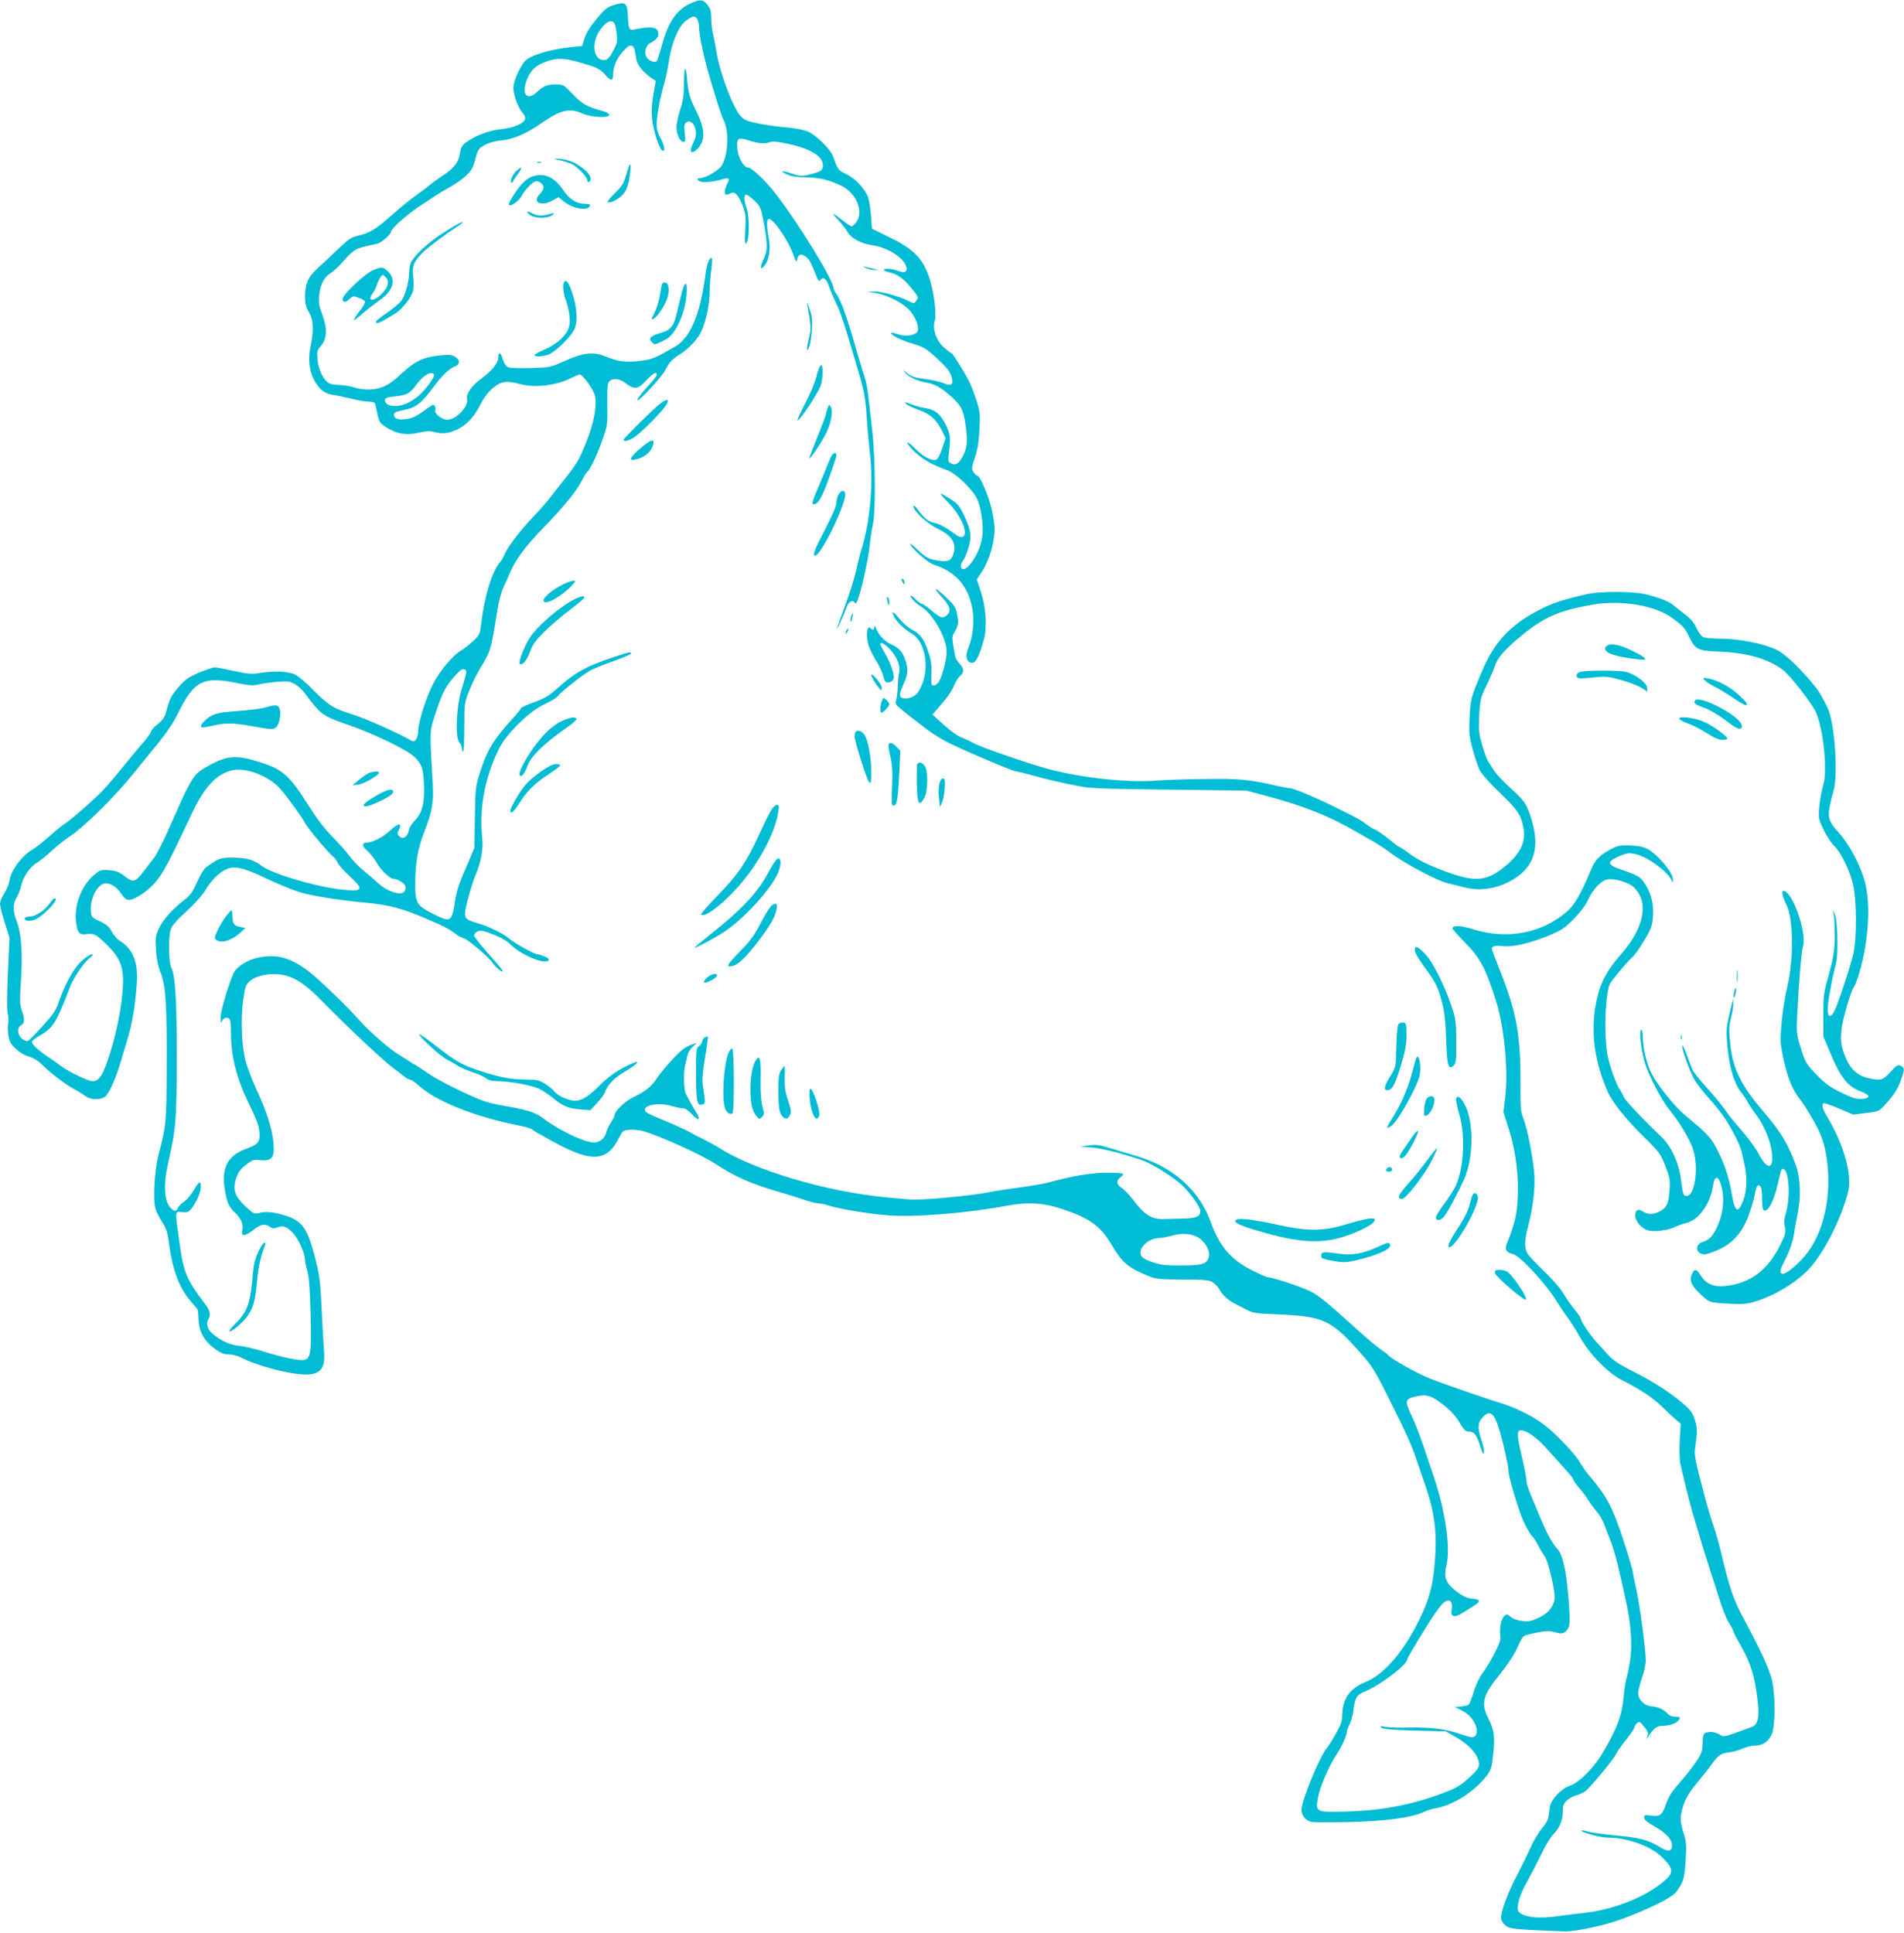 <?xml version="1.0" standalone="no"?>
<!DOCTYPE svg PUBLIC "-//W3C//DTD SVG 20010904//EN"
 "http://www.w3.org/TR/2001/REC-SVG-20010904/DTD/svg10.dtd">
<svg version="1.0" xmlns="http://www.w3.org/2000/svg"
 width="1261pt" height="1280pt" viewBox="0 0 1261 1280"
 preserveAspectRatio="xMidYMid meet">
<g transform="translate(0,1280) scale(0.1,-0.1)"
fill="#00bcd4" stroke="none">
<path d="M4580 12780 c-93 -37 -154 -123 -195 -275 -15 -55 -31 -104 -35 -109
-14 -14 -56 2 -69 28 -17 30 -3 77 26 91 37 19 53 37 53 60 0 46 -43 54 -157
30 -37 -8 -41 0 -45 99 -4 77 -17 86 -91 63 -48 -15 -62 -27 -116 -92 -40 -48
-68 -94 -79 -127 l-17 -53 -69 -7 c-150 -15 -284 -57 -315 -99 -37 -50 -71
-132 -71 -171 0 -47 32 -133 60 -164 12 -12 20 -30 18 -40 -6 -31 -74 -61
-157 -69 -80 -8 -177 -44 -237 -90 -26 -20 -33 -34 -39 -75 -8 -56 -43 -99
-120 -148 -22 -14 -57 -39 -77 -56 -20 -17 -63 -49 -94 -71 -32 -22 -102 -79
-156 -127 -107 -96 -151 -122 -227 -139 -42 -9 -62 -22 -130 -87 -44 -42 -105
-99 -136 -127 -64 -58 -84 -102 -85 -189 0 -46 6 -69 26 -104 31 -52 33 -115
10 -229 -18 -85 -7 -167 28 -227 35 -59 68 -84 124 -92 26 -3 80 -15 121 -25
41 -10 92 -19 113 -19 22 0 40 -5 42 -12 2 -7 9 -39 16 -70 10 -51 16 -60 55
-86 68 -45 136 -57 216 -38 49 11 76 13 100 6 54 -16 100 -11 154 14 65 31
116 85 157 167 21 43 50 81 81 108 54 46 91 52 183 27 98 -26 239 -9 336 40
26 13 52 24 57 24 21 0 94 -102 102 -143 13 -72 -7 -177 -59 -307 -46 -115
-60 -139 -152 -255 -22 -27 -59 -75 -82 -105 -23 -30 -74 -89 -114 -130 -86
-90 -172 -202 -192 -250 -7 -19 -20 -42 -28 -50 -56 -64 -107 -232 -129 -424
-6 -55 -11 -64 -53 -103 -26 -24 -61 -52 -78 -61 -51 -28 -139 -132 -183 -216
-46 -86 -101 -259 -101 -315 0 -21 -6 -46 -14 -57 -15 -19 -16 -18 -63 8 -87
48 -290 136 -365 159 -112 33 -156 60 -248 154 -46 48 -101 95 -122 106 -44
23 -141 28 -237 12 -54 -9 -78 -7 -170 13 -58 13 -116 24 -129 24 -13 0 -60
-16 -105 -35 -69 -30 -91 -45 -134 -95 -50 -58 -60 -78 -83 -166 -7 -30 -22
-52 -55 -79 -25 -20 -45 -43 -45 -50 0 -8 -28 -47 -63 -86 -34 -40 -95 -113
-135 -163 -41 -50 -95 -114 -122 -142 -57 -60 -216 -199 -256 -223 -16 -10
-61 -47 -100 -82 -39 -35 -91 -76 -117 -91 -62 -36 -134 -134 -143 -193 -3
-25 -19 -65 -35 -90 -16 -25 -29 -57 -29 -71 0 -15 14 -71 32 -126 l31 -100
-11 -234 c-6 -148 -7 -246 -1 -267 5 -17 7 -45 3 -60 -3 -15 -3 -51 1 -80 6
-43 14 -59 49 -92 26 -25 58 -45 86 -52 26 -7 60 -26 80 -46 68 -66 157 -135
213 -165 31 -17 69 -40 83 -51 33 -26 100 -28 132 -3 24 19 71 126 102 232 11
36 31 103 45 150 30 95 52 229 61 366 10 144 -25 230 -118 287 -15 10 -37 35
-48 57 -16 32 -33 47 -78 68 -55 26 -57 28 -60 70 -6 86 46 182 100 182 33 0
74 -27 101 -69 20 -30 34 -41 53 -41 34 0 122 58 168 111 56 64 92 132 248
464 84 177 162 260 268 284 90 20 242 -39 316 -123 47 -53 146 -190 167 -231
17 -33 162 -205 183 -218 8 -4 21 -22 30 -40 9 -18 45 -58 80 -90 99 -90 87
-106 -64 -87 -184 23 -450 104 -521 157 -51 39 -97 52 -188 53 -85 0 -90 -2
-179 -64 -12 -8 -38 -52 -59 -98 -30 -67 -46 -90 -84 -118 -75 -57 -142 -131
-169 -189 -22 -49 -24 -62 -19 -143 4 -60 14 -108 31 -151 34 -86 42 -213 40
-632 -1 -356 -4 -383 -54 -572 -27 -99 -38 -302 -20 -359 6 -21 27 -61 45 -89
26 -41 35 -67 44 -140 24 -179 70 -299 147 -386 24 -27 45 -53 45 -57 1 -4 3
-32 4 -63 4 -78 37 -139 104 -189 43 -31 63 -40 96 -40 22 0 59 -9 80 -20 106
-55 313 -110 424 -113 102 -2 137 39 127 153 -3 36 -10 155 -15 265 -9 206
-15 244 -50 377 -51 188 -86 230 -221 266 -64 17 -103 19 -147 8 -30 -7 -37
-3 -88 45 -70 66 -85 110 -61 185 13 40 27 60 64 89 42 33 52 36 92 32 83 -9
102 16 90 125 -10 91 -44 195 -110 339 -27 58 -58 139 -70 180 -29 100 -37
280 -20 412 13 92 17 104 44 129 36 33 114 52 187 46 96 -8 172 -55 295 -181
172 -176 418 -406 477 -447 12 -8 37 -27 55 -42 18 -15 39 -28 48 -28 8 0 33
-17 57 -39 116 -106 376 -209 670 -266 37 -7 76 -19 85 -28 9 -8 78 -47 152
-87 238 -128 338 -122 415 26 30 58 31 59 77 62 26 2 69 -3 95 -11 112 -34
374 -153 458 -207 147 -96 246 -140 455 -200 36 -10 99 -30 140 -44 41 -14 87
-26 101 -26 15 0 40 -5 54 -10 57 -22 269 -58 405 -69 167 -15 540 16 790 64
129 24 235 20 345 -16 198 -63 272 -115 347 -243 73 -123 109 -153 263 -214
31 -12 80 -16 212 -16 158 -1 174 -3 200 -22 15 -11 33 -31 39 -43 19 -36 57
-72 99 -93 22 -11 59 -30 83 -43 37 -20 61 -24 190 -29 325 -14 368 -34 578
-274 59 -67 87 -112 165 -269 126 -252 154 -314 188 -414 16 -46 42 -123 59
-172 67 -192 83 -330 61 -552 -13 -138 -44 -238 -120 -383 -102 -194 -223
-327 -336 -372 -103 -41 -153 -112 -153 -220 0 -37 -9 -63 -44 -124 -24 -43
-51 -85 -59 -94 -46 -52 -167 -347 -167 -407 0 -39 25 -71 65 -81 14 -3 125
-4 248 -1 236 5 423 30 497 67 19 10 55 21 80 25 108 18 245 103 326 202 35
43 42 59 49 119 18 139 13 193 -23 263 -56 110 -45 159 69 299 43 53 92 125
109 161 44 94 45 95 71 103 67 19 140 30 163 24 14 -3 37 -9 51 -12 31 -8 61
16 68 54 9 50 -11 286 -31 380 -16 72 -27 101 -51 128 -35 40 -67 100 -116
217 -18 45 -45 109 -59 142 -14 33 -26 72 -26 87 0 14 -11 73 -24 130 -38 161
-42 196 -21 204 29 11 102 -36 166 -106 166 -183 189 -210 189 -219 0 -5 17
-30 38 -54 22 -25 49 -62 62 -83 13 -22 38 -55 55 -75 18 -20 40 -58 50 -85
10 -27 30 -80 45 -119 25 -63 57 -191 104 -415 29 -137 37 -279 21 -372 -7
-45 -18 -98 -24 -117 -6 -19 -13 -68 -17 -110 -11 -129 -42 -214 -139 -379
-58 -100 -156 -197 -217 -218 -58 -19 -125 -90 -133 -140 -3 -19 -7 -49 -10
-68 -3 -20 -22 -52 -45 -78 -21 -25 -56 -83 -76 -129 -20 -46 -61 -129 -90
-184 -60 -113 -107 -242 -102 -282 2 -14 15 -35 31 -47 28 -21 67 -25 387 -37
71 -3 272 40 383 82 189 71 330 142 359 180 47 62 55 91 62 210 6 100 4 124
-14 180 -25 81 -25 110 1 188 15 43 40 85 83 137 33 40 75 92 91 115 56 76 68
86 123 93 28 3 70 15 94 26 24 11 62 20 84 20 49 0 84 25 108 74 24 51 25 255
2 357 -17 73 -75 200 -198 429 -56 104 -85 190 -133 391 -20 85 -46 177 -57
204 -11 28 -45 142 -74 255 -40 149 -53 216 -49 245 17 129 17 144 1 198 -14
47 -26 65 -74 107 -86 75 -202 150 -338 218 -92 47 -130 72 -164 109 -23 26
-57 64 -75 83 -43 47 -105 139 -105 156 0 7 -18 33 -40 59 -21 25 -55 73 -75
107 -22 37 -73 96 -131 151 -52 50 -102 103 -109 118 -20 38 -19 81 5 175 36
139 50 271 40 370 -13 119 -46 283 -71 347 -18 46 -20 72 -19 242 1 308 -27
463 -135 735 -30 76 -55 143 -55 148 0 16 28 22 73 16 62 -8 178 18 297 67 94
39 112 51 174 114 41 42 78 91 92 122 33 73 87 131 131 139 44 8 138 -19 171
-50 106 -96 73 -270 -82 -446 -85 -95 -130 -175 -155 -276 -51 -204 -29 -416
67 -635 30 -69 120 -181 241 -300 100 -98 109 -111 140 -190 30 -77 33 -91 28
-160 -6 -89 -16 -113 -60 -139 -39 -24 -85 -26 -115 -4 -31 21 -52 11 -52 -25
0 -39 42 -88 86 -100 41 -11 134 1 179 24 17 8 50 20 75 26 84 21 159 130 177
255 7 51 28 59 44 17 36 -92 26 -211 -26 -313 -27 -53 -46 -71 -89 -85 -42
-14 -49 -59 -12 -77 22 -9 37 -7 98 17 104 41 172 113 217 229 17 47 37 112
43 146 6 37 15 60 23 60 19 0 25 -24 25 -95 0 -35 5 -67 10 -70 28 -17 68 59
95 177 23 99 23 100 37 96 38 -13 47 -192 14 -299 -10 -34 -12 -58 -5 -85 8
-35 5 -48 -31 -120 -82 -167 -199 -254 -366 -271 -76 -7 -125 14 -160 69 -27
43 -39 47 -54 19 -24 -46 -13 -80 47 -137 65 -62 62 -61 199 -68 86 -5 113 -3
170 15 128 39 262 120 351 211 98 101 218 335 263 515 29 113 -30 319 -145
508 -25 40 -31 70 -17 79 4 2 50 -14 102 -36 l94 -40 85 11 c85 10 86 11 129
58 58 64 85 107 105 170 22 66 21 70 -4 84 -19 10 -27 5 -68 -40 -51 -56 -67
-60 -151 -40 -65 15 -108 52 -141 123 -41 88 -46 153 -20 267 22 93 55 194 70
214 5 5 16 33 25 60 70 216 89 482 46 638 -31 111 -101 243 -169 319 -84 94
-85 105 -36 287 30 114 4 454 -42 546 -49 96 -61 115 -108 170 -88 104 -174
184 -226 210 -78 40 -250 75 -369 75 -56 0 -110 5 -121 11 -12 6 -31 33 -44
61 -16 35 -39 62 -77 90 -29 22 -62 49 -74 59 -27 25 -110 57 -194 75 -83 18
-297 18 -375 0 -164 -37 -238 -61 -328 -109 -185 -97 -291 -211 -369 -396 -76
-179 -79 -188 -85 -311 -5 -103 -3 -125 20 -212 15 -54 36 -117 48 -140 12
-24 69 -89 131 -147 116 -111 139 -144 156 -227 21 -100 -18 -181 -132 -271
-107 -85 -183 -93 -342 -39 -133 46 -218 86 -283 135 -30 23 -58 41 -62 41 -4
0 -37 25 -74 55 -37 30 -76 57 -88 61 -12 4 -38 19 -57 34 -40 31 -46 34 -201
111 -135 67 -282 129 -307 129 -9 0 -46 7 -82 15 -189 43 -251 49 -475 46
-121 -1 -269 -6 -330 -11 -205 -16 -546 25 -765 92 -174 53 -399 133 -435 153
-22 12 -60 30 -85 40 -26 9 -76 45 -120 85 l-74 68 39 45 c62 71 83 101 104
148 10 24 28 53 40 63 28 25 27 47 -4 80 -14 15 -27 37 -29 49 -22 118 -22
128 -10 150 32 55 35 70 23 126 -9 49 -18 63 -72 114 -77 73 -95 74 -28 1 54
-59 63 -90 33 -117 -28 -25 -43 -21 -101 28 -29 25 -58 45 -64 45 -6 0 -26 14
-44 32 -18 18 -33 28 -33 22 1 -16 33 -48 71 -72 78 -47 169 -209 169 -298 0
-54 -35 -182 -56 -205 -19 -22 -43 -25 -45 -6 -1 6 -1 41 0 77 2 48 -4 85 -23
139 -27 81 -52 113 -108 142 -20 10 -56 41 -79 69 -45 54 -60 59 -36 13 18
-34 69 -82 118 -111 85 -51 116 -219 63 -341 -20 -47 -34 -63 -61 -76 -42 -20
-83 -13 -83 14 0 11 11 43 25 73 29 61 31 98 10 159 -20 55 -40 77 -92 101
-43 19 -84 62 -102 108 -7 18 -10 20 -10 8 -1 -21 -12 -23 -28 -7 -19 19 -28
-38 -16 -96 6 -29 29 -79 51 -113 22 -34 45 -82 51 -107 9 -36 16 -45 33 -45
11 0 26 8 33 17 15 21 -8 96 -55 178 -16 29 -30 55 -30 59 0 18 32 1 66 -36
46 -50 70 -113 59 -155 -4 -15 -8 -55 -9 -88 -1 -33 -5 -74 -10 -91 -9 -34
-23 -20 203 -195 29 -22 86 -58 125 -79 90 -48 447 -200 471 -200 9 0 54 -11
99 -24 86 -25 229 -58 336 -77 36 -7 151 -13 255 -14 105 -2 334 -5 510 -7
l320 -4 138 -37 c241 -64 411 -132 587 -234 36 -21 89 -52 119 -68 29 -17 74
-46 100 -66 96 -74 316 -191 391 -209 25 -5 70 -17 100 -25 114 -31 234 -11
342 57 129 83 165 203 114 381 -32 109 -47 132 -140 216 -43 38 -90 87 -104
108 -14 21 -33 50 -43 65 -10 14 -29 66 -43 115 -22 79 -24 101 -19 198 6 104
9 115 50 200 24 49 49 107 55 128 14 48 66 107 166 190 156 130 254 173 477
212 193 34 422 -5 535 -91 70 -53 79 -63 110 -127 38 -78 57 -87 185 -92 195
-7 338 -48 437 -125 45 -35 188 -218 213 -273 49 -107 79 -383 52 -477 -23
-81 -38 -203 -28 -236 15 -54 69 -149 101 -179 44 -42 104 -165 124 -258 23
-105 24 -354 1 -452 -17 -73 -68 -232 -111 -347 -40 -105 -72 -82 -54 37 12
78 37 201 50 245 15 53 11 278 -6 320 l-14 35 7 -45 c3 -25 5 -92 4 -150 -2
-85 -10 -129 -39 -235 -34 -121 -37 -139 -36 -270 l0 -140 53 -125 c61 -146
112 -208 196 -239 64 -24 66 -45 5 -49 -36 -2 -62 6 -136 42 -73 35 -106 59
-163 118 -68 70 -73 78 -103 173 -30 95 -31 104 -25 225 11 220 27 414 38 453
26 94 -71 367 -130 367 -14 0 -5 -41 20 -91 48 -96 50 -363 4 -554 -28 -117
-49 -318 -40 -378 28 -171 65 -280 123 -353 34 -42 99 -151 127 -211 36 -76
55 -162 62 -274 14 -231 -52 -452 -173 -579 -63 -66 -118 -105 -134 -95 -16
10 -13 22 31 109 26 54 43 105 50 151 6 39 17 102 25 140 22 109 19 228 -10
311 -49 141 -99 225 -217 362 -150 176 -204 286 -220 452 -9 88 -8 116 5 167
9 33 16 76 15 94 l-1 34 -10 -40 c-37 -155 -37 -155 -28 -268 13 -149 47 -262
100 -322 9 -11 26 -36 36 -55 10 -19 34 -55 53 -80 48 -64 90 -157 102 -229
24 -132 -21 -152 -82 -36 -20 39 -70 108 -112 155 -41 47 -91 108 -110 137
-19 28 -74 95 -121 147 -48 53 -92 108 -98 123 -6 16 -24 62 -39 103 -15 41
-28 65 -28 53 -1 -29 54 -178 84 -228 13 -22 52 -72 87 -112 85 -96 119 -144
168 -235 46 -86 54 -110 76 -222 18 -92 12 -176 -17 -243 -30 -71 -51 -54 -69
57 -18 107 -45 193 -93 288 -43 86 -65 110 -212 232 -72 60 -173 183 -223 273
-34 59 -62 176 -62 255 0 23 -5 42 -10 42 -15 0 -3 -118 20 -205 23 -86 110
-256 168 -327 60 -74 121 -173 149 -242 47 -114 23 -326 -36 -326 -22 0 -24 3
-39 115 -15 109 -66 218 -132 279 -107 101 -240 241 -246 261 -4 11 -17 36
-30 55 -13 19 -37 79 -54 133 -26 82 -32 121 -37 225 -6 130 9 297 29 336 12
24 111 142 140 168 27 24 60 71 104 147 32 55 38 75 42 140 4 82 -14 150 -60
217 -26 38 -46 49 -148 84 -97 32 -101 53 -17 89 53 22 64 24 110 14 73 -15
203 -108 235 -168 l11 -20 1 20 c0 47 -105 171 -174 205 -29 13 -64 20 -116
21 -64 1 -82 -3 -125 -27 -71 -39 -100 -69 -125 -128 -72 -172 -112 -241 -169
-289 -165 -139 -393 -181 -612 -112 -83 26 -139 29 -139 6 0 -5 35 -45 78 -89
105 -105 142 -175 211 -394 54 -172 81 -459 60 -632 l-12 -101 38 -120 c46
-146 66 -319 55 -477 -7 -96 -24 -161 -71 -275 -15 -38 -3 -58 40 -68 47 -10
219 -195 293 -317 21 -33 52 -80 70 -104 18 -24 56 -83 83 -131 64 -113 183
-235 275 -282 125 -64 204 -116 266 -176 34 -33 76 -72 93 -87 l32 -27 -6
-108 c-4 -59 -2 -128 3 -153 18 -84 63 -265 82 -330 59 -199 94 -313 116 -380
14 -41 41 -125 60 -187 19 -62 48 -134 64 -160 17 -26 30 -51 30 -57 0 -5 25
-53 55 -106 60 -106 88 -198 105 -347 14 -115 3 -166 -38 -180 -15 -6 -43 -16
-62 -23 -128 -46 -121 -45 -152 -27 -32 19 -75 22 -97 8 -10 -7 -15 -29 -15
-68 -1 -51 -6 -66 -41 -118 -21 -33 -62 -85 -90 -117 -73 -83 -90 -108 -110
-163 -28 -78 -41 -87 -97 -80 -44 6 -48 5 -48 -13 0 -14 18 -30 63 -55 76 -43
117 -85 120 -122 4 -47 -23 -53 -79 -18 -75 47 -135 63 -299 78 -82 8 -165 19
-183 26 -18 6 -35 9 -38 6 -10 -10 126 -47 171 -47 133 0 286 -55 363 -130 84
-83 81 -109 -18 -183 -124 -94 -322 -167 -500 -186 -63 -7 -142 -17 -176 -22
-125 -19 -234 -5 -258 33 -16 26 9 111 59 198 23 41 65 122 93 180 28 58 63
117 78 130 40 39 64 93 64 150 0 42 5 55 26 75 15 14 43 29 63 35 20 5 46 17
58 25 32 22 190 213 207 250 8 16 37 58 64 91 28 34 53 71 56 82 10 31 32 46
45 30 48 -57 50 -60 41 -86 -8 -23 -8 -24 3 -8 39 60 59 76 96 76 51 0 99 18
112 41 9 17 6 19 -24 19 -22 0 -41 8 -53 21 -26 28 -62 45 -104 48 -47 2 -90
44 -90 87 0 18 11 64 25 102 14 38 25 90 25 115 0 67 -37 347 -59 452 -11 50
-23 108 -26 130 -3 22 -33 121 -65 220 -67 206 -111 290 -221 418 -20 23 -48
62 -62 87 -37 64 -170 203 -247 259 -76 56 -186 110 -285 140 -87 26 -392 132
-460 159 -92 37 -258 130 -280 156 -5 7 -28 24 -50 39 -22 14 -85 67 -140 117
-226 203 -272 242 -330 269 -60 30 -247 91 -275 91 -8 0 -55 20 -104 45 -144
71 -220 160 -281 330 -74 203 -246 355 -480 426 -55 16 -138 41 -184 55 -71
22 -94 24 -140 18 l-56 -8 75 -6 c69 -6 172 -31 322 -80 75 -23 230 -121 289
-181 55 -56 109 -136 109 -160 0 -36 -27 -48 -113 -50 -45 -1 -107 -2 -138 -3
-72 -1 -119 29 -189 121 -28 36 -64 75 -80 85 -36 21 -39 51 -8 72 12 9 19 18
15 22 -3 4 -50 7 -104 7 -98 1 -236 -22 -383 -63 -36 -10 -126 -25 -200 -35
-74 -10 -162 -23 -195 -30 -112 -24 -465 -57 -535 -49 -19 2 -87 8 -150 14
-394 37 -873 178 -1108 328 -29 18 -80 46 -113 62 -32 15 -65 32 -72 37 -12
10 -117 58 -240 108 -56 24 -67 32 -65 49 4 31 100 43 173 22 29 -9 64 -16 77
-16 16 0 38 -15 63 -42 45 -48 59 -36 23 20 -13 20 -29 48 -36 62 -7 14 -19
36 -27 50 -17 28 -20 145 -6 200 5 19 12 48 15 63 4 16 19 40 34 54 l27 26
-25 -8 c-14 -4 -39 -16 -55 -26 -36 -21 -151 -147 -187 -204 -31 -49 -76 -85
-152 -121 -55 -26 -126 -94 -126 -120 0 -7 -11 -29 -24 -49 -14 -20 -27 -49
-31 -65 -10 -44 -52 -73 -95 -66 -77 12 -233 90 -330 165 -45 33 -101 51 -240
75 -124 22 -148 30 -290 96 -85 40 -182 92 -215 115 -33 23 -73 50 -90 59 -16
9 -41 24 -55 34 -14 9 -41 26 -59 37 -58 35 -194 153 -251 217 -91 104 -291
296 -358 344 -117 85 -204 106 -324 81 -66 -14 -137 -57 -157 -96 -30 -55 -91
-259 -90 -300 0 -38 2 -42 9 -23 11 25 45 30 54 6 3 -9 6 -48 6 -88 0 -152 37
-298 118 -465 49 -99 67 -147 70 -187 6 -68 -7 -84 -91 -114 -121 -44 -163
-129 -137 -275 14 -81 27 -110 65 -145 41 -38 58 -77 50 -116 -8 -46 15 -45
74 1 48 38 75 43 108 20 17 -12 28 -13 49 -4 40 15 66 5 107 -40 35 -39 77
-133 77 -174 0 -12 7 -47 16 -77 11 -39 17 -121 21 -287 6 -247 1 -286 -39
-299 -29 -9 -137 13 -262 52 -60 19 -138 38 -174 41 -64 6 -132 39 -185 90
-24 23 -32 62 -18 84 19 31 13 59 -24 107 -118 155 -139 205 -165 394 -32 228
-33 214 16 210 37 -3 45 0 67 30 32 43 57 103 57 139 0 42 -12 36 -46 -23 -16
-29 -45 -63 -64 -76 -19 -13 -38 -32 -42 -43 -9 -24 -23 -24 -47 0 -45 45 -50
156 -16 305 50 214 55 285 56 681 0 391 -10 554 -36 605 -18 34 -21 194 -5
251 7 26 35 59 106 124 56 52 107 109 124 139 37 64 93 120 144 141 50 21 106
9 236 -52 126 -60 233 -102 289 -114 101 -23 267 -47 396 -58 152 -14 253 -41
410 -111 11 -4 46 -20 78 -34 32 -14 75 -39 96 -55 20 -16 49 -33 64 -36 28
-7 174 -133 192 -165 13 -23 65 -65 65 -52 0 6 -43 57 -95 115 -52 58 -95 113
-95 121 0 9 10 21 23 27 19 9 39 5 104 -20 44 -17 91 -43 104 -57 67 -72 232
-145 262 -115 7 7 0 15 -26 26 -20 8 -42 15 -49 15 -19 0 -159 78 -188 105
-34 31 -133 80 -206 100 -73 22 -84 30 -84 67 0 34 44 193 71 256 35 80 51
172 43 242 -21 200 18 405 113 595 51 99 200 246 298 290 39 18 77 40 85 50
32 39 179 154 225 177 28 14 98 42 158 63 59 21 107 42 107 46 0 14 -9 12
-126 -27 -164 -54 -245 -98 -343 -186 -75 -67 -98 -82 -173 -109 -49 -18 -88
-35 -88 -40 0 -5 -26 -37 -57 -71 -132 -144 -174 -218 -226 -393 -17 -58 -20
-103 -22 -266 l-3 -195 -32 -75 c-73 -168 -83 -196 -97 -283 -21 -135 -28
-138 -154 -74 -98 51 -109 69 -109 190 0 139 17 239 59 345 53 134 65 201 57
326 -21 350 -21 342 17 457 46 141 69 185 126 249 36 41 52 53 66 48 20 -8 19
-10 -19 -137 -34 -111 -42 -315 -14 -347 10 -11 18 -30 18 -43 0 -13 3 -20 8
-16 4 4 7 78 7 164 0 153 1 159 33 238 17 44 48 107 68 140 76 125 75 121 119
398 9 54 26 119 39 145 12 25 29 62 36 81 35 89 100 181 220 305 149 154 228
251 264 322 14 28 30 54 36 58 17 11 69 120 102 218 31 88 32 99 30 229 -1
112 1 140 14 152 24 24 67 19 110 -14 56 -43 79 -39 134 20 46 49 70 62 70 37
0 -7 -29 -44 -65 -82 -35 -39 -64 -77 -64 -85 0 -23 168 159 189 205 20 42 45
69 94 99 59 37 120 102 142 153 31 69 54 181 54 263 0 36 5 98 10 139 6 41 7
77 4 80 -14 14 -33 -37 -43 -117 -34 -257 -100 -411 -201 -469 -139 -79 -150
-83 -227 -93 -94 -12 -148 -6 -228 27 -84 35 -150 28 -275 -28 -94 -42 -97
-43 -226 -47 -85 -2 -139 0 -153 7 -11 6 -25 29 -31 51 -13 47 -30 53 -30 10
0 -35 -42 -86 -116 -141 -60 -44 -99 -100 -91 -131 13 -49 -71 -138 -131 -138
-36 0 -87 41 -79 64 3 7 1 19 -3 27 -7 11 -15 9 -40 -9 -75 -56 -104 -71 -145
-77 -54 -9 -85 1 -85 25 0 20 3 21 89 40 60 14 98 47 170 144 56 76 108 126
142 138 36 13 38 42 4 64 -21 14 -40 16 -98 10 -109 -10 -170 -38 -258 -121
-84 -80 -138 -105 -225 -105 -28 0 -71 7 -94 15 -23 8 -66 15 -94 15 -31 0
-61 6 -74 16 -33 23 -64 90 -69 154 -5 50 -3 59 23 89 40 48 43 115 9 206 -23
61 -26 79 -20 135 7 70 34 118 85 148 15 10 50 44 79 77 60 68 75 78 151 95
30 6 63 14 73 17 25 7 87 62 87 78 0 20 110 118 190 170 41 26 86 56 100 66
14 10 54 34 90 54 36 19 87 54 113 78 39 36 49 52 65 112 17 65 22 72 62 94
27 15 69 27 114 31 82 9 164 45 271 120 117 82 181 96 263 58 57 -26 177 -32
177 -9 0 8 -19 19 -45 26 -104 28 -135 46 -196 110 -61 64 -63 65 -114 65 -58
0 -81 -10 -126 -52 -65 -61 -103 -9 -63 87 27 65 60 94 133 119 81 27 130 21
295 -32 37 -12 64 -29 86 -54 39 -46 55 -48 55 -7 0 55 23 110 65 157 29 32
46 44 58 39 16 -6 20 -17 32 -92 7 -38 46 -86 105 -126 l23 -15 -16 -95 c-11
-68 -13 -113 -7 -164 9 -78 48 -196 68 -203 20 -6 14 32 -14 84 -20 36 -26 62
-25 98 2 58 24 175 51 266 10 36 24 101 30 145 18 119 62 227 110 265 21 16
45 30 54 30 21 0 36 -31 36 -73 0 -50 36 -216 71 -332 17 -55 41 -134 53 -175
13 -41 30 -89 39 -107 37 -70 30 -230 -13 -300 -18 -31 -108 -83 -142 -83 -26
0 -22 -17 5 -24 26 -6 86 0 140 16 46 14 53 8 33 -31 -18 -35 -21 -71 -5 -71
6 0 19 5 29 10 27 14 52 -13 80 -86 19 -52 21 -71 16 -158 -4 -78 -3 -97 7
-87 20 20 22 173 3 228 -19 56 -21 93 -3 93 7 0 31 -17 53 -39 37 -35 43 -47
58 -124 30 -151 31 -207 7 -255 -11 -22 -21 -49 -21 -59 1 -15 5 -13 24 9 30
34 41 107 27 183 -15 80 -14 125 2 125 31 0 131 -148 163 -241 12 -37 19 -48
22 -34 7 36 22 46 46 33 30 -16 42 -34 72 -111 23 -60 28 -66 39 -50 17 23 40
5 56 -45 6 -20 27 -68 45 -107 33 -66 63 -161 155 -475 32 -112 41 -160 49
-280 5 -80 15 -188 21 -240 25 -198 1 -460 -56 -640 -8 -25 -23 -86 -34 -135
-11 -50 -44 -158 -75 -240 -31 -82 -54 -150 -53 -151 3 -3 47 96 66 149 12 32
39 46 51 26 7 -10 12 -6 20 16 25 63 69 264 79 355 5 52 15 118 22 145 19 81
17 436 -4 620 -31 284 -35 311 -55 371 -11 32 -32 102 -47 154 -63 223 -105
342 -135 382 -11 15 -20 33 -20 41 0 52 -243 446 -391 634 -63 79 -152 163
-173 163 -29 0 -63 57 -71 115 -10 80 0 88 76 64 67 -21 106 -24 141 -10 16 6
53 2 113 -11 154 -33 235 -82 235 -143 0 -36 -12 -43 -101 -64 -39 -9 -56 -8
-104 9 -68 23 -86 18 -29 -7 27 -12 65 -18 124 -18 86 -1 153 -17 235 -57 99
-49 148 -174 94 -242 -11 -14 -24 -26 -29 -26 -4 0 -30 17 -57 38 -74 59 -82
60 -32 5 26 -27 54 -64 63 -81 20 -38 91 -77 159 -86 91 -11 193 -70 223 -127
11 -23 12 -34 4 -44 -10 -11 -18 -11 -52 1 -46 16 -102 19 -93 5 3 -5 20 -13
38 -16 50 -11 91 -40 141 -101 51 -63 51 -63 33 -88 -13 -18 -15 -18 -48 -1
-58 31 -182 65 -229 64 l-45 -1 53 -9 c87 -15 193 -71 235 -125 36 -46 54
-100 44 -128 -11 -27 -79 -38 -127 -21 -24 8 -45 13 -47 11 -11 -11 57 -47
136 -71 82 -25 95 -33 168 -100 58 -53 83 -84 93 -114 18 -55 4 -71 -43 -52
-34 14 -93 27 -169 36 -30 4 -60 16 -80 33 -30 24 -31 24 -13 3 25 -29 85 -57
145 -66 51 -8 104 -39 168 -99 57 -53 72 -84 85 -170 17 -111 14 -156 -12
-209 -27 -56 -52 -73 -82 -56 -20 10 -21 16 -13 77 11 94 8 114 -21 176 -33
70 -72 103 -133 112 -26 4 -69 15 -97 26 -44 17 -48 17 -33 2 9 -9 47 -27 85
-40 75 -26 116 -64 155 -143 l21 -44 -23 -68 c-14 -43 -30 -71 -41 -74 -29
-10 -87 21 -139 75 -28 28 -50 45 -50 38 0 -7 15 -28 33 -46 60 -61 123 -98
232 -137 55 -20 161 -121 194 -185 27 -53 45 -169 38 -245 -6 -67 -43 -150
-90 -202 -41 -45 -74 -15 -38 35 11 16 28 57 37 91 21 73 14 115 -37 219 -25
51 -40 69 -85 97 -30 19 -58 35 -63 35 -5 0 16 -26 48 -57 87 -88 139 -213 96
-229 -8 -4 -25 1 -38 10 -69 51 -114 76 -146 82 -40 7 -70 31 -112 88 -19 25
-29 33 -29 22 0 -32 90 -114 164 -150 98 -47 128 -106 94 -181 -15 -33 -43
-39 -114 -25 -49 10 -67 21 -117 69 -33 31 -55 47 -49 36 20 -38 118 -122 157
-135 147 -47 231 -146 256 -300 13 -76 2 -179 -27 -249 -25 -60 -13 -101 28
-101 21 0 49 57 74 153 23 86 14 217 -21 321 l-26 78 25 37 c41 60 73 141 86
223 11 66 10 90 -5 172 -16 94 -82 256 -103 256 -6 0 -16 10 -25 23 -13 21
-13 30 10 97 18 54 26 105 30 185 5 103 4 119 -21 196 -15 46 -37 103 -49 125
-38 73 -108 184 -115 184 -4 0 -26 17 -50 38 -49 43 -77 120 -62 172 16 54 -7
217 -42 310 -44 116 -105 174 -261 250 l-112 55 -7 93 c-4 51 -14 108 -23 126
-28 58 -86 117 -141 143 -53 25 -54 27 -86 116 -16 46 -113 143 -167 165 -26
11 -85 23 -136 27 -49 4 -132 15 -184 25 -76 15 -100 24 -122 47 -51 50 -138
278 -164 428 -8 50 -20 108 -25 130 -5 22 -10 66 -10 97 0 46 -5 62 -26 87
-29 35 -41 36 -104 11z m-512 -132 c5 -7 13 -38 16 -70 6 -48 4 -63 -18 -105
-31 -62 -49 -77 -81 -69 -54 14 -65 104 -22 179 39 67 82 93 105 65z m-1193
-2328 c8 -13 -54 -98 -102 -141 -20 -17 -55 -40 -77 -50 -69 -31 -146 -21
-146 20 0 15 11 20 61 25 86 10 101 18 144 75 47 65 103 98 120 71z m-1293
-2046 c73 -15 95 -16 135 -6 27 6 82 14 123 17 66 5 80 3 115 -17 22 -13 50
-39 63 -58 13 -19 44 -59 69 -88 48 -57 79 -74 218 -122 171 -59 395 -168 441
-214 47 -47 55 -69 61 -166 8 -126 -9 -204 -58 -252 -22 -22 -39 -50 -43 -72
-8 -40 -39 -57 -63 -33 -12 11 -12 19 -4 35 29 55 2 55 -56 1 -47 -43 -114
-78 -150 -79 -38 0 -39 -22 -1 -54 19 -17 47 -52 62 -78 30 -52 88 -108 112
-108 23 0 71 -27 77 -45 8 -19 -1 -42 -17 -48 -34 -13 -108 16 -159 62 -28 25
-75 66 -104 89 -29 24 -69 66 -90 95 -21 28 -72 86 -113 127 -50 50 -103 120
-160 210 -121 191 -166 233 -306 278 -165 54 -226 51 -352 -19 -103 -57 -107
-63 -262 -414 -39 -87 -83 -175 -98 -194 -15 -19 -46 -59 -69 -90 -57 -74 -71
-78 -127 -34 -36 28 -56 36 -103 40 -57 4 -59 3 -106 -37 -78 -69 -126 -196
-114 -302 9 -77 22 -91 70 -85 50 7 63 0 131 -66 103 -101 123 -164 105 -341
-13 -130 -49 -292 -95 -426 -38 -109 -60 -140 -101 -140 -31 0 -167 66 -213
103 -16 12 -52 38 -81 57 -69 46 -112 87 -107 103 3 6 22 22 44 34 77 44 103
74 148 178 24 56 49 119 56 140 19 57 92 167 131 198 25 20 29 27 16 27 -10 0
-41 -21 -69 -47 -53 -49 -113 -161 -153 -281 -13 -41 -38 -76 -102 -147 -47
-52 -91 -96 -98 -99 -8 -3 -25 4 -39 15 -32 25 -35 73 -6 89 24 13 25 40 4 99
-13 38 -14 67 -5 200 12 182 2 312 -28 389 -26 66 -27 115 -2 156 11 17 25 53
31 80 13 58 58 125 103 151 17 10 61 45 97 78 36 33 85 73 110 89 104 67 305
265 443 436 18 22 79 98 136 168 72 87 119 156 149 218 109 221 167 250 404
200z m6344 -3664 c51 -25 91 -91 80 -133 -12 -48 -40 -57 -179 -58 -105 -1
-137 3 -192 21 -46 15 -69 29 -77 45 -22 48 45 114 119 116 15 0 48 6 73 13
69 20 128 19 176 -4z m1585 -1079 c78 -52 126 -100 158 -156 22 -39 37 -55 52
-55 41 0 58 -20 81 -93 15 -49 23 -65 26 -49 2 12 -3 44 -12 70 -31 93 -31
125 -1 160 51 61 82 38 119 -90 27 -95 56 -226 56 -257 0 -38 61 -244 96 -327
20 -45 45 -91 56 -101 11 -10 32 -40 45 -68 14 -27 34 -60 44 -73 24 -31 73
-244 65 -285 -11 -54 -47 -95 -109 -123 -49 -22 -66 -25 -110 -19 -31 4 -61
16 -74 28 -18 16 -25 18 -38 7 -21 -18 -35 -76 -29 -124 5 -35 -1 -54 -38
-126 -24 -47 -60 -106 -79 -131 -21 -27 -44 -76 -58 -121 -12 -42 -28 -81 -34
-87 -7 -5 -30 -11 -52 -13 l-40 -3 50 -25 c75 -37 121 -136 81 -170 -12 -9
-30 -6 -88 14 -104 36 -192 47 -342 45 -72 -2 -147 1 -166 5 -29 7 -33 6 -22
-5 10 -11 65 -15 220 -20 l207 -5 65 -37 c78 -44 133 -99 149 -149 15 -47 8
-61 -68 -129 -43 -40 -81 -63 -143 -86 -213 -83 -415 -123 -653 -130 -213 -6
-213 -6 -196 93 12 69 74 212 124 286 31 45 67 124 67 147 0 9 8 33 19 53 10
20 21 61 25 92 9 79 22 102 70 121 102 41 286 179 286 216 0 4 19 38 41 75
152 253 197 314 230 314 22 0 31 -25 23 -65 -8 -45 20 -51 74 -16 23 14 56 35
73 46 48 30 46 42 -8 47 -37 4 -62 15 -106 48 -71 54 -87 93 -67 173 28 117
-8 364 -84 587 -18 52 -50 147 -71 210 -21 63 -56 153 -78 198 -44 94 -42 106
24 122 64 15 94 11 140 -19z"/>
<path d="M1755 8114 c-27 -8 -109 -18 -181 -23 -101 -7 -141 -14 -172 -30 -40
-21 -81 -66 -69 -77 3 -3 37 1 76 10 92 21 130 20 277 -6 117 -20 124 -21 143
-4 23 21 36 97 21 126 -12 23 -26 24 -95 4z"/>
<path d="M2425 7671 c-16 -11 -43 -31 -60 -46 l-30 -26 39 5 c37 5 136 62 136
79 0 14 -56 7 -85 -12z"/>
<path d="M2478 7522 c-73 -44 -87 -62 -50 -62 21 0 141 56 164 77 10 9 15 20
12 24 -11 19 -52 6 -126 -39z"/>
<path d="M329 6816 c-29 -43 -95 -86 -130 -86 -15 0 -30 -4 -34 -9 -9 -16 15
-23 53 -16 51 9 185 145 143 145 -5 0 -19 -15 -32 -34z"/>
<path d="M4538 12344 c-5 -4 -8 -49 -8 -100 0 -72 -6 -111 -25 -170 -14 -42
-25 -94 -25 -116 0 -46 24 -98 46 -98 14 0 15 9 9 58 -5 45 -3 61 8 70 19 16
42 7 56 -24 16 -37 14 -70 -10 -116 -25 -49 -13 -73 22 -42 61 55 62 132 4
250 -48 97 -56 125 -64 217 -3 44 -9 75 -13 71z"/>
<path d="M3701 11740 c26 -5 63 -16 83 -25 41 -19 106 -87 106 -111 0 -8 5
-12 10 -9 26 16 9 54 -43 93 -52 41 -114 62 -172 61 -22 -1 -17 -3 16 -9z"/>
<path d="M3558 11723 c6 -2 18 -2 25 0 6 3 1 5 -13 5 -14 0 -19 -2 -12 -5z"/>
<path d="M4167 11703 c-3 -5 -12 -35 -22 -68 -14 -49 -27 -70 -72 -113 -30
-30 -52 -56 -49 -59 11 -11 57 8 89 37 36 31 51 72 61 163 5 44 3 57 -7 40z"/>
<path d="M3421 11669 c-25 -23 -45 -68 -35 -78 4 -3 9 -1 11 6 2 6 17 30 34
52 31 44 27 54 -10 20z"/>
<path d="M3520 11629 c-36 -14 -77 -56 -116 -117 -32 -49 -41 -72 -29 -72 23
0 68 37 84 69 20 38 73 91 92 91 23 0 49 -22 49 -41 0 -11 -12 -32 -26 -46
-52 -52 9 -82 83 -42 l42 23 38 -30 c59 -47 158 -63 171 -26 2 8 -9 12 -35 12
-56 1 -103 31 -143 91 -59 89 -131 119 -210 88z"/>
<path d="M3500 11385 c27 -33 134 -36 163 -5 10 10 7 11 -13 5 -55 -16 -88
-16 -118 -1 -39 20 -48 20 -32 1z"/>
<path d="M3015 11307 c-141 -82 -239 -162 -289 -237 -9 -14 -16 -44 -16 -70 0
-62 -25 -154 -52 -192 -13 -17 -56 -52 -95 -80 -40 -27 -73 -53 -73 -58 0 -20
18 -13 122 50 50 29 116 113 124 157 4 19 4 62 0 95 -7 68 3 93 59 151 34 35
137 113 238 180 50 33 38 36 -18 4z"/>
<path d="M5735 11025 c17 -8 44 -14 60 -13 29 0 29 0 -5 7 -19 4 -46 11 -60
14 -20 6 -19 4 5 -8z"/>
<path d="M2473 11012 c-54 -22 -203 -162 -203 -191 0 -27 18 -27 46 0 21 19
25 20 59 7 21 -7 40 -18 42 -25 3 -7 -14 -36 -36 -64 -23 -29 -39 -54 -36 -57
2 -3 27 15 53 39 27 24 75 61 106 83 99 66 124 140 67 197 -34 33 -41 34 -98
11z m81 -48 c26 -25 19 -61 -19 -103 -55 -60 -109 -63 -67 -3 11 15 23 38 27
52 7 26 32 70 40 70 2 0 11 -7 19 -16z"/>
<path d="M3737 10934 c-12 -12 -8 -69 7 -112 27 -74 36 -147 24 -188 -14 -54
-80 -114 -161 -149 -37 -15 -67 -32 -67 -37 0 -14 69 -9 102 8 48 25 137 114
160 159 26 50 21 150 -14 250 -22 65 -36 84 -51 69z"/>
<path d="M4386 10922 c-3 -5 -10 -39 -15 -74 -5 -36 -21 -88 -35 -117 -26 -50
-26 -52 -6 -41 26 14 77 92 91 140 14 47 8 94 -13 98 -9 2 -19 -1 -22 -6z"/>
<path d="M4517 10868 c-8 -29 -22 -88 -32 -130 -21 -97 -41 -123 -110 -143
-65 -19 -82 -36 -60 -59 9 -9 19 -16 21 -16 14 0 81 33 97 48 55 49 105 170
114 278 7 89 -9 101 -30 22z"/>
<path d="M5345 10790 c28 -160 28 -168 11 -236 -17 -69 -15 -98 4 -48 6 16 14
65 17 109 4 65 1 92 -16 140 -11 33 -19 49 -16 35z"/>
<path d="M5433 10379 c-6 -8 -19 -43 -28 -79 -9 -36 -41 -112 -71 -169 -30
-57 -53 -108 -52 -113 6 -18 141 185 155 233 17 58 14 150 -4 128z"/>
<path d="M4374 10128 c-40 -29 -244 -231 -244 -240 0 -17 39 -6 76 20 54 39
185 173 207 211 22 38 5 43 -39 9z"/>
<path d="M5481 10097 c-6 -16 -11 -34 -11 -40 0 -7 -25 -73 -55 -147 -30 -74
-55 -138 -55 -144 0 -16 77 97 110 162 34 67 49 148 32 178 -10 18 -11 17 -21
-9z"/>
<path d="M4240 9830 c-75 -65 -81 -87 -18 -70 47 13 82 42 98 80 25 60 -2 56
-80 -10z"/>
<path d="M5512 9788 c-6 -7 -18 -33 -28 -58 -9 -25 -37 -91 -60 -146 -45 -104
-51 -124 -35 -124 29 0 56 46 101 173 28 76 50 145 50 153 0 17 -14 18 -28 2z"/>
<path d="M5556 9528 c-9 -12 -16 -37 -16 -55 0 -22 -26 -83 -75 -178 -71 -136
-86 -175 -67 -175 41 0 217 367 199 415 -9 21 -23 19 -41 -7z"/>
<path d="M5970 8963 c0 -4 5 -15 10 -23 8 -13 10 -13 10 2 0 9 -4 20 -10 23
-5 3 -10 3 -10 -2z"/>
<path d="M3780 8950 c-73 -20 -180 -96 -180 -127 0 -39 116 23 189 101 28 30
26 36 -9 26z"/>
<path d="M3772 8813 c-96 -58 -219 -168 -260 -232 -39 -59 -81 -166 -70 -177
16 -15 47 21 68 78 18 51 36 76 99 138 42 41 118 106 169 144 51 39 92 73 92
78 0 18 -40 6 -98 -29z"/>
<path d="M5876 8823 c9 -38 14 -42 14 -10 0 14 -5 29 -10 32 -7 4 -8 -3 -4
-22z"/>
<path d="M5636 8714 c-4 -14 -5 -28 -3 -31 3 -2 8 8 11 23 4 14 5 28 3 31 -3
2 -8 -8 -11 -23z"/>
<path d="M5606 8625 c-9 -26 -7 -32 5 -12 6 10 9 21 6 23 -2 3 -7 -2 -11 -11z"/>
<path d="M10652 8529 c-12 -5 -22 -15 -22 -23 0 -32 68 -55 214 -72 75 -8 69
4 -24 51 -80 40 -137 55 -168 44z"/>
<path d="M10462 8349 c-15 -5 -22 -15 -20 -26 4 -19 13 -20 139 -7 55 5 82 2
160 -21 52 -14 111 -38 132 -51 l38 -25 -3 28 c-3 32 -74 85 -136 103 -46 12
-279 12 -310 -1z"/>
<path d="M5770 8329 c0 -14 56 -99 66 -99 2 0 4 8 4 18 -1 22 -70 103 -70 81z"/>
<path d="M11289 8296 c8 -10 38 -29 65 -43 28 -14 83 -47 123 -74 40 -27 77
-49 83 -49 21 0 8 20 -45 68 -60 55 -138 97 -200 108 -37 7 -39 6 -26 -10z"/>
<path d="M5840 8156 c-12 -33 -13 -76 -2 -76 12 0 52 44 52 57 0 5 -9 18 -20
28 -19 17 -20 17 -30 -9z"/>
<path d="M11226 8161 c-11 -18 0 -27 64 -50 33 -12 88 -44 123 -70 82 -63 106
-76 120 -62 7 7 5 18 -6 35 -45 68 -279 182 -301 147z"/>
<path d="M3747 8036 c-59 -21 -114 -64 -170 -132 -82 -98 -151 -223 -134 -240
12 -12 32 14 51 65 21 60 105 143 245 242 60 41 86 66 78 71 -16 10 -25 9 -70
-6z"/>
<path d="M11122 8040 c2 -7 27 -21 54 -30 28 -9 84 -37 124 -63 50 -32 84 -47
107 -47 18 0 33 4 33 9 0 15 -102 88 -155 111 -61 27 -170 40 -163 20z"/>
<path d="M5667 7953 c-4 -3 -7 -16 -7 -29 0 -34 80 -287 96 -304 12 -12 14 -3
14 70 0 97 -21 207 -45 244 -16 25 -44 34 -58 19z"/>
<path d="M5886 7871 c-4 -5 1 -40 10 -78 10 -39 16 -100 14 -143 -6 -186 -6
-185 10 -185 20 0 28 50 36 221 l7 142 -26 26 c-27 27 -42 32 -51 17z"/>
<path d="M6074 7737 c-2 -7 -3 -67 -2 -132 3 -130 13 -150 48 -93 26 43 29
181 4 216 -17 24 -42 29 -50 9z"/>
<path d="M3583 7691 c-39 -27 -86 -68 -105 -91 -36 -42 -98 -149 -98 -169 0
-26 23 -7 57 46 53 84 104 135 193 193 44 29 80 56 80 61 0 5 -13 9 -28 9 -18
0 -55 -18 -99 -49z"/>
<path d="M6233 7637 c-15 -18 -21 -76 -13 -132 l6 -50 13 30 c17 41 26 151 13
158 -5 4 -14 1 -19 -6z"/>
<path d="M5112 7442 c-11 -15 -49 -91 -84 -168 -84 -184 -138 -264 -277 -407
-63 -64 -111 -120 -108 -123 22 -22 124 51 230 166 142 153 261 370 282 515 6
37 4 45 -8 45 -9 0 -24 -12 -35 -28z"/>
<path d="M5138 7102 c-8 -9 -32 -48 -53 -87 -73 -134 -178 -244 -396 -416 -49
-39 -89 -73 -89 -75 0 -8 123 58 192 102 127 81 309 279 359 389 30 66 21 127
-13 87z"/>
<path d="M5112 6804 c-12 -8 -45 -61 -74 -117 -43 -84 -68 -118 -141 -192 -85
-87 -93 -104 -42 -91 37 9 86 57 168 164 79 104 110 158 120 209 8 39 -2 47
-31 27z"/>
<path d="M1487 6718 c-20 -29 -43 -71 -52 -92 -16 -38 -16 -41 1 -53 32 -23
103 1 159 53 l30 28 -34 7 c-41 8 -51 22 -51 72 0 20 -4 37 -8 37 -5 0 -25
-24 -45 -52z"/>
<path d="M9370 6506 c0 -14 26 -59 62 -108 76 -102 91 -131 119 -239 16 -62
23 -124 27 -241 5 -174 15 -209 49 -175 16 16 18 36 17 160 0 133 -2 148 -32
237 -50 146 -126 295 -177 346 -50 50 -65 54 -65 20z"/>
<path d="M11503 6335 c0 -38 2 -53 4 -32 2 20 2 52 0 70 -2 17 -4 1 -4 -38z"/>
<path d="M4683 6326 c-15 -13 -24 -28 -20 -32 10 -10 79 26 85 44 7 21 -35 13
-65 -12z"/>
<path d="M11485 6230 c-4 -17 -5 -34 -2 -36 3 -3 8 9 12 26 4 17 5 34 2 36 -3
3 -8 -9 -12 -26z"/>
<path d="M9262 6018 c-6 -7 -12 -71 -14 -149 -3 -133 -4 -137 -35 -188 -44
-70 -52 -101 -26 -101 33 0 50 30 90 160 30 100 38 141 38 205 0 74 -2 80 -21
83 -11 2 -26 -3 -32 -10z"/>
<path d="M2845 5875 c44 -42 98 -84 120 -95 22 -11 54 -29 70 -40 17 -11 59
-29 93 -40 35 -11 75 -29 89 -40 18 -14 41 -20 77 -20 80 0 233 -28 279 -52
23 -11 62 -37 87 -58 66 -55 103 -71 181 -77 l69 -6 45 49 c25 27 48 58 51 69
16 48 59 94 121 131 124 73 125 98 1 33 -56 -30 -104 -65 -148 -109 -79 -80
-126 -110 -171 -110 -43 0 -118 34 -137 61 -8 12 -35 34 -60 50 -39 25 -56 29
-116 29 -106 0 -189 15 -311 56 -126 41 -164 62 -299 168 -53 42 -103 76 -109
76 -7 -1 24 -34 68 -75z"/>
<path d="M11132 5930 c0 -14 2 -19 5 -12 2 6 2 18 0 25 -3 6 -5 1 -5 -13z"/>
<path d="M4667 5929 c-9 -6 -17 -18 -17 -27 0 -9 -9 -23 -20 -30 -19 -11 -20
-23 -20 -185 0 -184 7 -215 44 -201 19 7 19 2 -1 141 -3 25 3 95 17 173 12 72
20 133 18 135 -2 2 -11 -1 -21 -6z"/>
<path d="M4824 5825 c-30 -73 -45 -301 -23 -363 10 -30 33 -47 50 -36 13 8 12
421 -1 429 -6 4 -17 -10 -26 -30z"/>
<path d="M5011 5786 c-24 -29 -41 -110 -41 -195 0 -96 11 -148 40 -183 18 -22
20 -22 36 -6 16 16 17 22 3 70 -9 36 -13 93 -12 177 3 131 -4 164 -26 137z"/>
<path d="M9376 5783 c-3 -10 -17 -60 -31 -112 -27 -96 -72 -196 -131 -288 -35
-55 -34 -64 3 -38 39 28 161 244 183 324 18 67 -5 177 -24 114z"/>
<path d="M5174 5713 c-16 -23 -19 -47 -19 -143 0 -82 5 -124 15 -145 20 -39
46 -44 62 -10 10 21 8 37 -13 98 -19 56 -23 89 -22 150 2 42 1 77 -1 77 -2 0
-12 -12 -22 -27z"/>
<path d="M5363 5521 c8 -101 48 -167 63 -106 7 28 -42 175 -59 175 -6 0 -8
-25 -4 -69z"/>
<path d="M9450 5525 c-17 -20 -26 -115 -12 -115 27 0 62 59 62 106 0 28 -30
33 -50 9z"/>
<path d="M9644 5525 c-3 -8 6 -54 20 -102 42 -143 32 -355 -23 -477 -10 -23
-44 -75 -74 -116 -31 -41 -57 -83 -57 -92 0 -28 36 -22 58 10 36 51 122 219
142 276 49 144 47 346 -5 452 -26 54 -52 74 -61 49z"/>
<path d="M9365 5288 c-100 -144 -101 -146 -91 -156 15 -14 43 18 84 96 24 45
38 82 33 82 -6 0 -17 -10 -26 -22z"/>
<path d="M9452 5116 c-34 -46 -86 -111 -116 -144 -77 -86 -88 -112 -50 -112
24 0 143 153 190 242 25 49 44 91 42 94 -2 2 -32 -34 -66 -80z"/>
<path d="M9187 5063 c-13 -12 -7 -23 13 -23 11 0 20 7 20 15 0 15 -21 21 -33
8z"/>
<path d="M9736 4833 c-11 -48 -34 -94 -75 -158 -61 -93 -80 -135 -62 -135 42
0 198 274 189 334 -2 11 -10 22 -19 24 -12 2 -20 -13 -33 -65z"/>
<path d="M8193 4724 c-32 -14 -3 -32 110 -67 263 -80 411 -96 562 -57 94 24
221 83 235 110 10 18 7 20 -23 20 -19 0 -87 -16 -153 -36 -159 -49 -257 -50
-460 -6 -146 32 -250 46 -271 36z"/>
<path d="M1711 4510 c-21 -44 -31 -84 -36 -143 -16 -200 -36 -255 -119 -336
-60 -59 -40 -66 24 -10 85 78 107 128 121 281 9 106 23 170 54 251 4 10 3 17
-4 17 -7 0 -25 -27 -40 -60z"/>
<path d="M9118 4539 c-102 -45 -166 -55 -265 -40 -89 12 -103 10 -103 -18 0
-14 14 -20 64 -29 88 -17 108 -15 214 13 130 35 200 74 175 99 -9 9 -12 8 -85
-25z"/>
<path d="M9902 4368 c3 -23 194 -186 204 -175 13 13 -92 169 -127 187 -10 6
-32 10 -49 10 -27 0 -31 -3 -28 -22z"/>
</g>
</svg>
